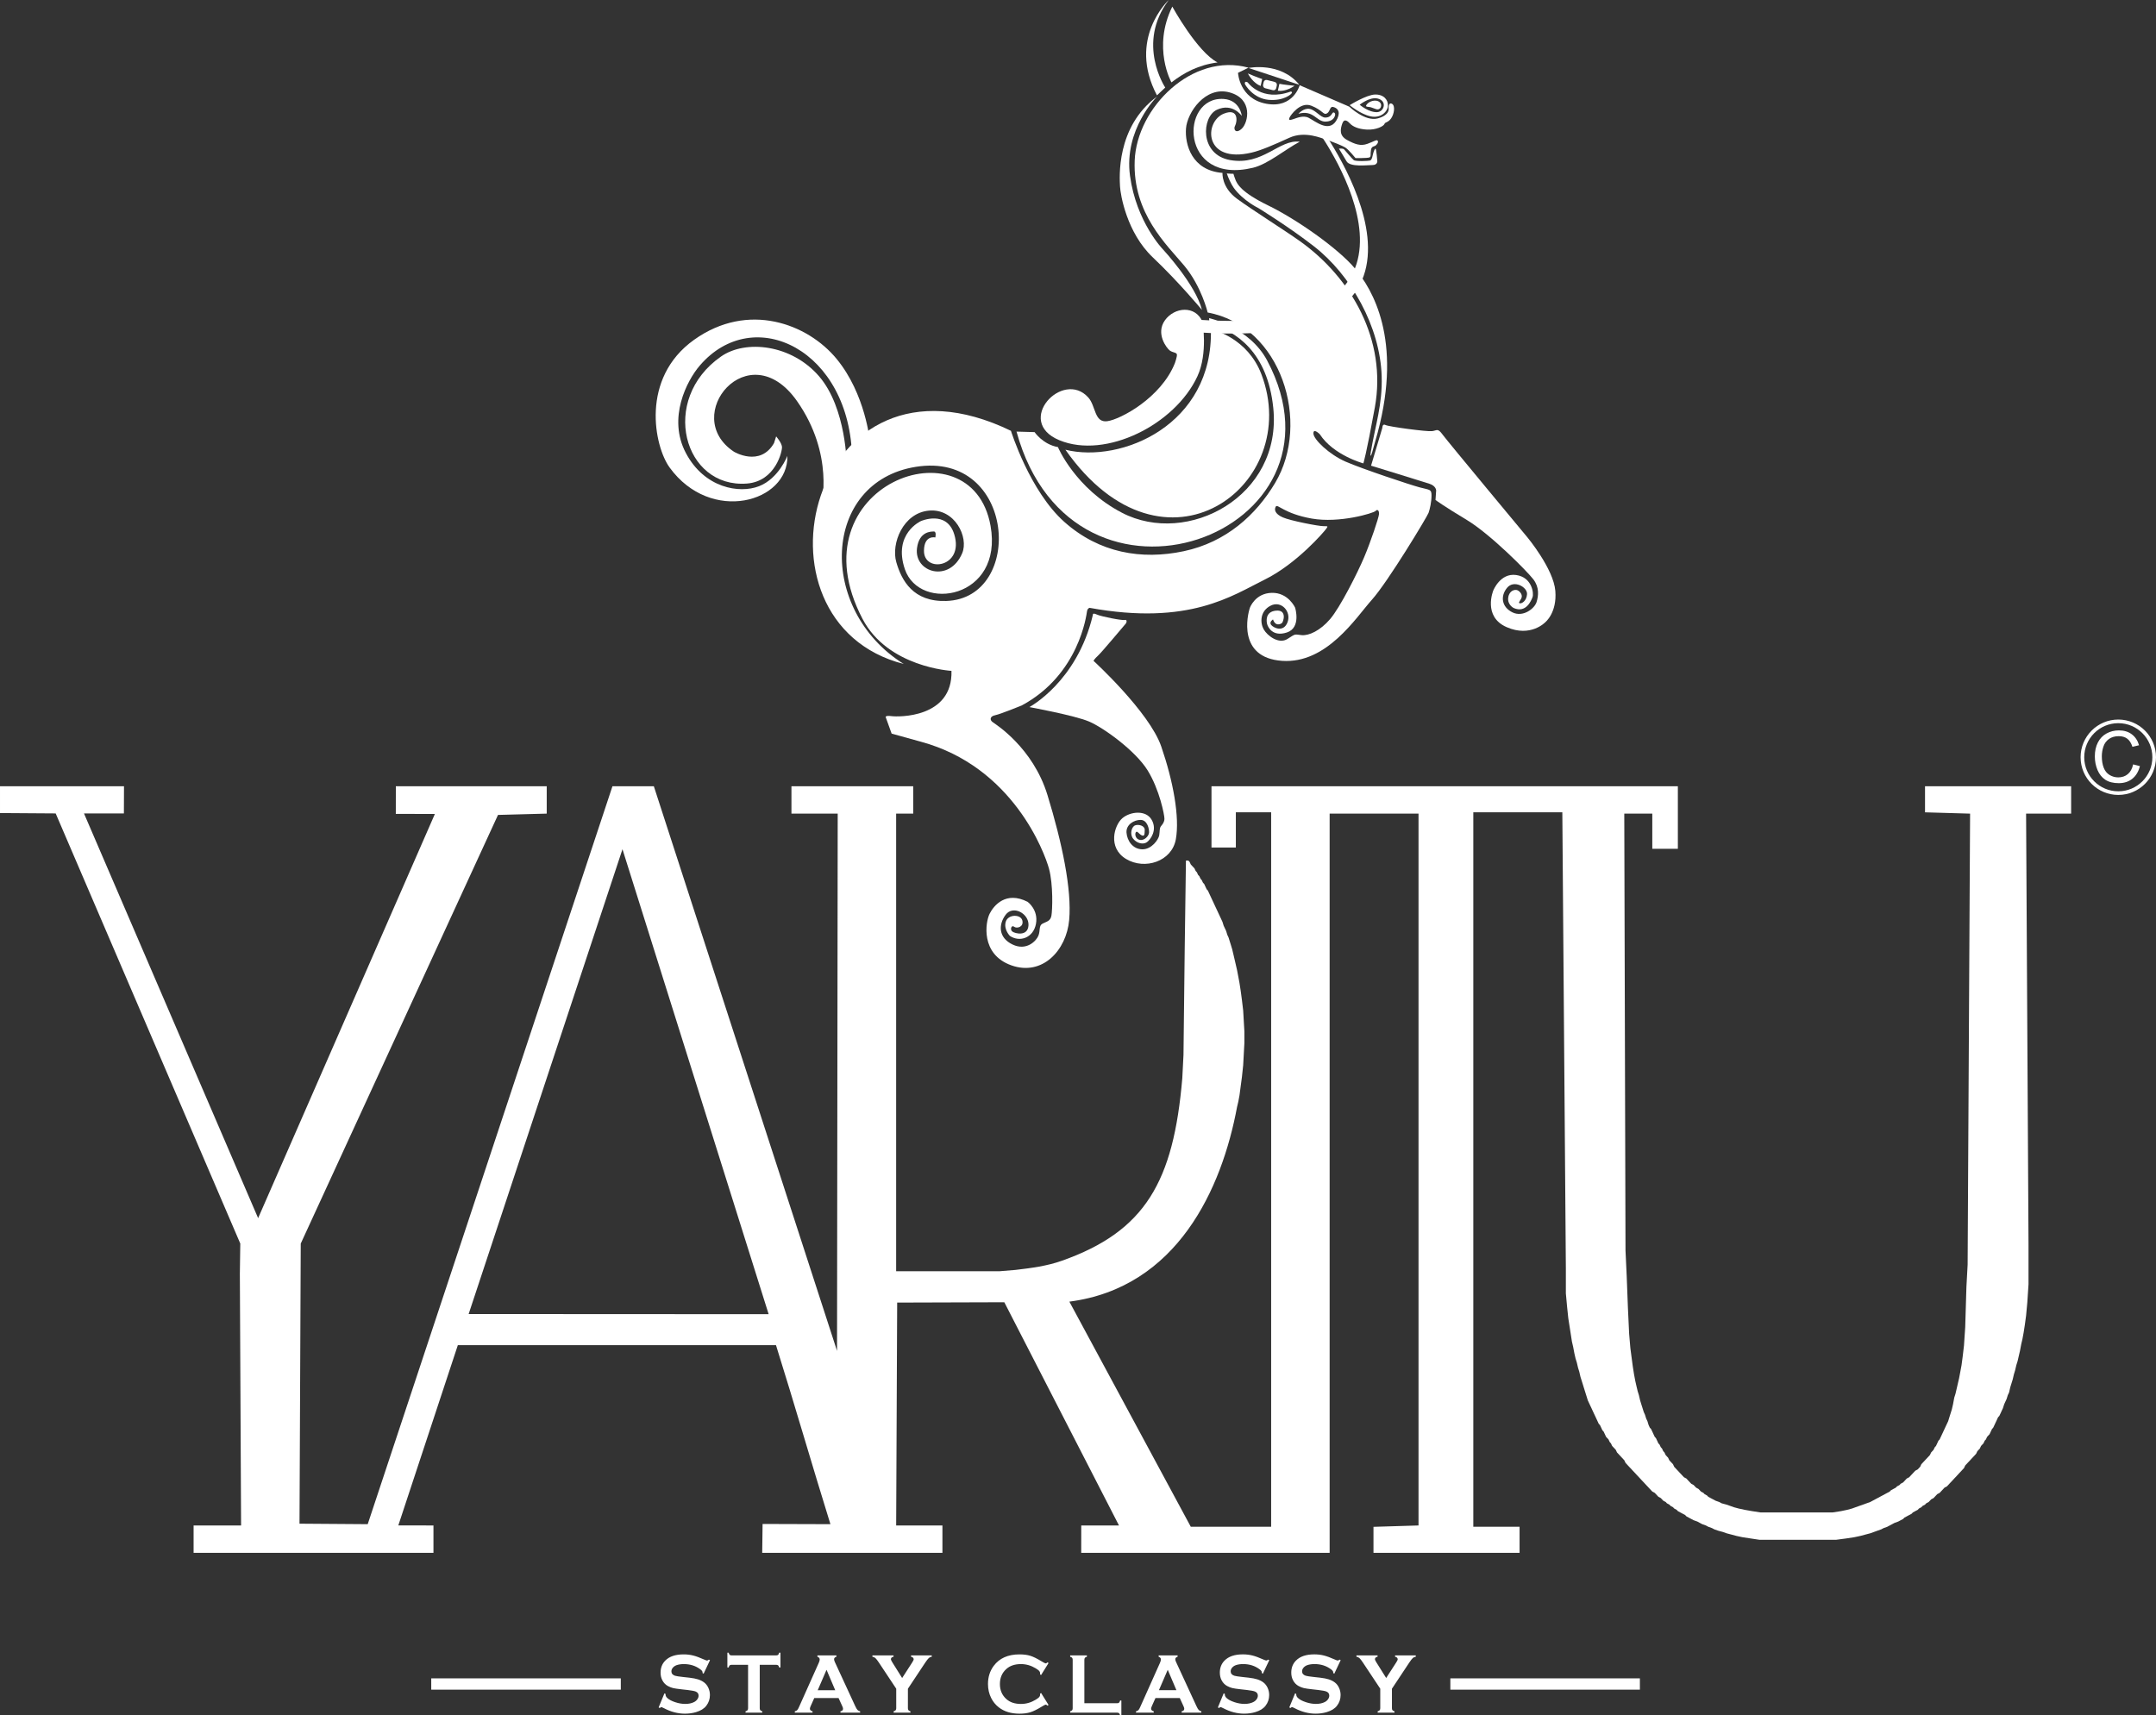 <svg width="23708" xmlns="http://www.w3.org/2000/svg" height="18866" id="screenshot-5ffa6a61-14c1-8024-8007-0ad0f88391cd" viewBox="0 0 23708 18866" xmlns:xlink="http://www.w3.org/1999/xlink" fill="none" version="1.1"><rect x="0" y="0" width="23708" height="18866" fill="#333333" stroke="none"/><g id="shape-5ffa6a61-14c1-8024-8007-0ad0f88391cd" rx="0" ry="0" style="fill: rgb(0, 0, 0);"><g id="shape-5ffa6a61-14c1-8024-8007-0ad0f88391ce"><g class="fills" id="fills-5ffa6a61-14c1-8024-8007-0ad0f88391ce"><path d="M14520.812,1401.699C14525.898,1408.742,16329.395,3858.523,13203.906,3657.113L13194.852,3517.938C16130.156,3707.133,14507.543,1462.328,14502.805,1455.82L14520.742,1401.797Z" class="fil4" style="shape-rendering: geometricprecision; text-rendering: geometricprecision; fill-rule: evenodd; clip-rule: evenodd; fill: rgb(255, 255, 255); fill-opacity: 1;"/></g></g><g id="shape-5ffa6a61-14c1-8024-8007-0ad0f883f751"><g class="fills" id="fills-5ffa6a61-14c1-8024-8007-0ad0f883f751"><path d="M13729.391,744.32L13613.664,800.93C13613.664,800.93,13626.867,1085.988,13924.461,1140.902C14222.148,1195.824,14291.52,937.355,14291.52,937.355L14837.586,1173.352C14837.586,1173.352,15011.094,1340.984,15151.168,1302.105C15291.125,1263.316,15269.914,1187.004,15269.914,1187.004C15269.914,1187.004,15267.418,1121.371,15306.207,1141.434C15344.969,1161.492,15331.145,1255.211,15296.211,1303.438C15261.148,1351.672,15232.449,1339.641,15223.742,1363.719C15214.965,1387.797,15132.43,1430.676,15031.156,1425.328C14929.883,1419.977,14872.344,1387.797,14846.051,1359.703C14819.832,1331.613,14780.965,1298.094,14759.754,1359.703C14738.477,1421.316,14724.715,1490.953,14812.277,1539.094C14899.723,1587.332,14962.336,1608.727,15036.031,1581.977C15109.859,1555.227,15134.832,1535.078,15146.082,1544.539C15157.289,1553.898,15155.52,1574.047,15133.055,1595.441C15110.488,1616.844,15084.297,1602.129,15075.555,1649.031C15066.812,1695.93,15080.535,1724.016,15056.816,1732.035C15033.039,1740.07,14905.539,1738.727,14905.539,1738.727C14905.539,1738.727,14833.059,1649.031,14796.777,1624.957C14760.484,1600.891,14641.727,1555.316,14587.961,1537.938C14534.188,1520.547,14348.953,1437.008,14178.543,1514.934C14008.176,1592.859,13869.289,1653.047,13765.16,1677.914C13235.043,1804.082,13237.273,1336.438,13459.25,1249.324C13626.273,1183.781,13603.156,1344.898,13581.598,1382.172C13560.109,1419.348,13586.578,1479.531,13656.016,1414C13725.457,1348.469,13783.273,1087.047,13518.906,1015.809C13254.582,944.477,13054.859,1237.734,13041.586,1412.938C13028.211,1588.047,13104.34,1875.234,13442.883,1901.625C13442.883,1901.625,13429.859,2059.703,13602.633,2186.133C13775.398,2312.66,14130.871,2535.652,14296.883,2654.137C14857.926,3054.742,15253.137,3738.242,15118.254,4480.156C15021.785,5010.93,14991.836,5096.438,14991.836,5096.438C14991.836,5096.438,14662.484,5007.367,14512.801,4775.82C14512.801,4775.82,14441.305,4703.156,14442.734,4767.875C14444.164,4832.609,14615.328,4998.453,14797.926,5077.805C14980.516,5157.242,15505.547,5332.453,15613.926,5360.969C15722.375,5389.516,15741.355,5379.344,15741.355,5448.531C15741.355,5517.812,15723.871,5598.766,15708.625,5641.023C15693.301,5683.203,15262.156,6399.258,15086.074,6595.852C14909.996,6792.547,14589.844,7302.188,14097.957,7268.219C13606.117,7234.156,13716.828,6761.961,13744.473,6683.859C13744.473,6683.859,13801.348,6524.891,13984.008,6520.25C14166.699,6515.609,14241.512,6683.5,14241.512,6683.5C14241.512,6683.5,14310.535,6903.734,14150.828,6956.156C13991.18,7008.5,13940.793,6891.422,13933.652,6863.703C13926.445,6835.969,13909.238,6726.648,14032.906,6715.867C14156.539,6705.07,14111.961,6840.609,14096.18,6852.906C14080.336,6865.219,14024.859,6891.516,13998.391,6812.875C13998.391,6812.875,13953.812,6839.094,13976.797,6871.445C13999.82,6903.828,14113.492,6960.797,14158.07,6843.727C14202.645,6726.648,14089.043,6600.312,13971.016,6661.922C13853.059,6723.531,13855.914,6851.391,13896.215,6922.281C13936.508,6993.07,14063.023,7088.641,14157.969,7026.953C14252.938,6965.344,14232.77,6977.641,14313.355,6985.398C14393.977,6993.07,14517.605,6936.094,14626.926,6808.234C14736.246,6680.375,14927.551,6301.359,15000.473,6128.922C15073.5,5956.484,15161.469,5692.484,15163.977,5654.766C15166.484,5617.047,15148.938,5595.469,15126.301,5619.719C15103.625,5643.969,14728.723,5757.117,14424.344,5703.266C14119.898,5649.414,14049.484,5538.945,14029.32,5571.219C14009.152,5603.586,14019.254,5652.078,14104.75,5689.805C14190.312,5727.523,14497.199,5786.812,14552.578,5786.812C14607.945,5786.812,14602.938,5786.812,14582.805,5816.406C14562.641,5846.102,14258.719,6201.766,13905.754,6375.273C13552.793,6548.781,13079.578,6884.734,11981.516,6685.195C11981.516,6685.195,11958.703,6688.578,11952.93,6723.984C11947.113,6759.469,11867.602,7419.078,11235.234,7758.867C11235.234,7758.867,11003.887,7853.641,10943.43,7866.047C10882.969,7878.344,10882.969,7918.375,10914.629,7941.562C10946.289,7964.656,11357.719,8219.828,11518.363,8744.375C11679.125,9268.984,11786.98,9782.727,11757.027,10117.703C11727.086,10452.688,11462.055,10738.805,11120.551,10616.922C10779.188,10495.031,10836.098,10141.25,10881.992,10049.859C10927.898,9958.469,11061.457,9796.727,11299.938,9918.609C11299.938,9918.609,11420.297,10005.281,11391.852,10159.969C11363.43,10314.664,11214.652,10366.203,11105.227,10293.539C11105.227,10293.539,11034.883,10223.188,11059.332,10138.484C11083.738,10053.781,11224.785,10052.266,11242.098,10124.562C11259.371,10196.969,11178.785,10215.516,11151.41,10192.43C11124.035,10169.344,11102.477,10221.672,11131.277,10244.766C11160.047,10267.852,11303.941,10303.344,11309.656,10175.398C11315.473,10047.547,11139.918,9950.445,11057.902,10061.352C10975.883,10172.281,10980.234,10314.031,11134.203,10387.953C11288.207,10461.969,11395.891,10347.664,11418.695,10290.594C11441.508,10233.531,11420.574,10180.57,11464.355,10158.195C11508.133,10135.719,11549.953,10131.711,11561.449,10072.602C11572.871,10013.484,11582.938,9728.703,11534.77,9552.961C11486.645,9377.234,11138.766,8432.219,10126.867,8157.781L9804.656,8068.523L9738.945,7885.734C9738.945,7885.734,9736.82,7867.016,9804.656,7876.391C9872.492,7885.734,10477.945,7900.906,10462.621,7378.336C10462.621,7378.336,9763.801,7340.625,9484.227,6805.922C8714.641,5334.406,10683.453,4614.078,10892.336,5782.891C11035.859,6586.133,10112.41,6737.797,9950.266,6260.523C9817.055,5868.391,10127.387,5730.734,10127.387,5730.734C10127.387,5730.734,10409.758,5606.531,10492.922,5876.062C10605.898,6241.977,10157.059,6306.445,10160.301,6056.516C10162.426,5880.703,10285.016,5911.195,10285.016,5911.195C10285.016,5911.195,10300.336,5845.57,10269.688,5845.57C10239.004,5845.57,10107.676,5843.25,10083.609,6028.344C10048.75,6296.547,10440.609,6414.859,10580.473,6084.609C10654.93,5908.781,10499.539,5590.125,10214.938,5615.891C9930.344,5641.656,9796.891,5979.125,9856.027,6183.047C9915.125,6386.953,10042.066,6621.359,10405.371,6609.594C11269.262,6581.766,11171.68,4955.922,10067.84,5134.781C9037.477,5301.781,8983.633,6706.867,9938.043,7302.734C8136.492,6842.297,8916.07,3671.113,11116.652,4738.188C11116.652,4738.188,11322.402,5402.086,11705.422,5741.602C12088.434,6081.047,12550.781,6161.195,13017.52,6062.227C13484.223,5963.172,13812.492,5662.344,14021.484,5311.844C14418.043,4646.797,14090.645,3586.141,13279.902,3437.062C13279.902,3437.062,13213.031,3151.035,13021.977,2921.621C12830.926,2692.211,12454.488,2348.5,12477.406,1766.273C12500.43,1184.062,13110.574,574.461,13729.148,744.32ZM14187.562,1279.371C14187.562,1279.371,14293.293,1112.453,14419.746,1162.66C14546.168,1212.855,14551.391,1267.516,14589.844,1248.164C14628.25,1228.82,14620.867,1167.117,14660.082,1176.477C14699.336,1185.75,14744.324,1218.559,14707.344,1301.391C14629.156,1476.242,14468.16,1335.453,14389.516,1295.234C14329.758,1264.656,14254.188,1300.32,14226.883,1308.523C14199.613,1316.637,14152.812,1337.68,14187.668,1279.371Z" class="fil0" style="shape-rendering: geometricprecision; text-rendering: geometricprecision; fill-rule: evenodd; clip-rule: evenodd; fill: rgb(255, 255, 255); fill-opacity: 1;"/></g></g><g id="shape-5ffa6a61-14c1-8024-8007-0ad0f883f752"><g class="fills" id="fills-5ffa6a61-14c1-8024-8007-0ad0f883f752"><path d="M13655.145,1275.086C13655.145,1275.086,13554.395,1127.344,13381.453,1207.062C13213.727,1284.367,13187.953,1700.031,13525.977,1760.391C13887.402,1824.855,14066.23,1529.379,14292.215,1558.797C14134.25,1641.547,13943.023,1805.508,13778.258,1845.09C12968.828,2040.094,12971.512,1055.672,13456.047,1088.391C13636.93,1100.598,13655.145,1275.086,13655.145,1275.086Z" class="fil0" style="shape-rendering: geometricprecision; text-rendering: geometricprecision; fill-rule: evenodd; clip-rule: evenodd; fill: rgb(255, 255, 255); fill-opacity: 1;"/></g></g><g id="shape-5ffa6a61-14c1-8024-8007-0ad0f883f753"><g class="fills" id="fills-5ffa6a61-14c1-8024-8007-0ad0f883f753"><path d="M13490.391,1906.98C13491.016,1909.023,13565.09,1912.953,13562.859,1910.898C13561.883,1910.094,13581.598,1970.281,13588.281,1984.004C13604.586,2017.535,13636.406,2109.461,13945.137,2259.516C14253.914,2409.574,14715.008,2731.18,14901.43,2954.969C15087.777,3178.758,15423.152,3727.195,15150.086,4755.391L15088.547,4975.352C15077.781,5014.055,15063.328,5035.273,15073.57,4972.859C15121.84,4682.289,15203.402,4450.727,15193.301,4137.234C15175.746,3591.312,14855.875,3025.672,14448.238,2708.805C14168.652,2491.422,13838.535,2289.117,13838.535,2289.117C13838.535,2289.117,13669.672,2207.898,13567.141,2066.57C13540.395,2029.75,13504.102,1951.645,13490.461,1906.883Z" class="fil0" style="shape-rendering: geometricprecision; text-rendering: geometricprecision; fill-rule: evenodd; clip-rule: evenodd; fill: rgb(255, 255, 255); fill-opacity: 1;"/></g></g><g id="shape-5ffa6a61-14c1-8024-8007-0ad0f884138b"><g class="fills" id="fills-5ffa6a61-14c1-8024-8007-0ad0f884138b"><path d="M15076.531,5121.75L15200.094,4707.07C15200.094,4707.07,15200.094,4655.539,15235.129,4674.266C15270.16,4693.078,15689.715,4748.891,15746.617,4741.844C15803.594,4734.805,15807.949,4704.312,15864.812,4781.703C15921.793,4859.094,16797.109,5911.367,16797.109,5911.367C16797.109,5911.367,17082.953,6256.156,17102.914,6498.672C17122.867,6741.188,16991.645,6844.172,16991.645,6844.172C16991.645,6844.172,16831.719,7013.391,16566.906,6897.227C16302.227,6780.953,16420.254,6495.453,16420.254,6495.453C16420.254,6495.453,16496.484,6299.672,16671.664,6324.094C16846.871,6348.609,16867.801,6526.039,16852.547,6566.789C16837.328,6607.539,16780.18,6746.273,16645.02,6687.156C16645.02,6687.156,16573.945,6651.859,16584.844,6572.5C16595.703,6493.227,16659.996,6479.227,16687.199,6492.078C16714.461,6504.914,16751.484,6545.75,16725.359,6587.656C16699.25,6629.562,16697.02,6631.969,16714.461,6635.438C16731.84,6638.922,16786.312,6612.172,16791.781,6535.234C16797.211,6458.281,16648.051,6371.969,16571.82,6465.234C16495.578,6558.5,16512.992,6676.281,16630.566,6734.594C16748.172,6792.898,16874.488,6692.594,16896.258,6622.602C16918.023,6552.609,16928.188,6459.977,16861.566,6372.234C16794.879,6284.594,16387.723,5874.102,16129.984,5719.047C15872.129,5564,15785.207,5498.828,15785.207,5498.828L15792.449,5394.773C15792.449,5394.773,15792.449,5345.109,15719.762,5321.031C15647.117,5296.867,15076.355,5121.75,15076.355,5121.75Z" class="fil0" style="shape-rendering: geometricprecision; text-rendering: geometricprecision; fill-rule: evenodd; clip-rule: evenodd; fill: rgb(255, 255, 255); fill-opacity: 1;"/></g></g><g id="shape-5ffa6a61-14c1-8024-8007-0ad0f884138c"><g class="fills" id="fills-5ffa6a61-14c1-8024-8007-0ad0f884138c"><path d="M11319.406,7776.43C11319.406,7776.43,11844.797,7498.516,12017.562,6762.766C12017.562,6762.766,12010.879,6735.477,12059.742,6758.305C12108.562,6781.133,12342.805,6826.695,12369.098,6818.672C12395.395,6810.648,12390.379,6846.844,12379.094,6858.875C12367.844,6870.914,12117.34,7171.391,12074.711,7210.258C12032.086,7249.141,12024.602,7267.953,12024.602,7267.953C12024.602,7267.953,12638.402,7829.492,12769.383,8209.938C12900.438,8590.297,12973.461,8984.641,12930.039,9229.844C12886.539,9474.945,12588.152,9571.156,12382.367,9447.047C12176.688,9322.938,12253.441,9074.891,12341.094,8999.453C12428.75,8924.031,12602.121,8905.57,12665.012,9017.828C12727.844,9130.078,12651.637,9234.125,12611.664,9262.672C12571.75,9291.188,12502.656,9276.477,12461.281,9225.469C12419.906,9174.484,12443.727,9092.719,12481.344,9077.922C12518.949,9063.203,12589.023,9080.578,12587.77,9127.586C12586.516,9174.484,12586.516,9199.977,12556.422,9187.945C12526.332,9175.906,12506.281,9134.273,12491.305,9151.742C12476.258,9169.227,12483.746,9228.156,12533.926,9237.609C12584.043,9247.062,12632.898,9194.719,12635.406,9157.172C12637.879,9119.648,12617.828,9018.977,12543.922,9017.656C12470.023,9016.305,12381.113,9069.977,12387.383,9157.172C12393.617,9244.383,12453.793,9338.258,12559.004,9340.938C12664.176,9343.609,12739.328,9232.266,12746.852,9188.031C12754.305,9143.797,12748.102,9108.953,12766.91,9086.125C12785.719,9063.289,12803.203,9041.891,12804.527,9005.594C12805.781,8969.406,12751.551,8684.727,12618.281,8470.641C12485,8256.562,12135.066,8003.172,11975.109,7935.406C11815.191,7867.648,11319.199,7776.703,11319.199,7776.703Z" class="fil0" style="shape-rendering: geometricprecision; text-rendering: geometricprecision; fill-rule: evenodd; clip-rule: evenodd; fill: rgb(255, 255, 255); fill-opacity: 1;"/></g></g><g id="shape-5ffa6a61-14c1-8024-8007-0ad0f884138d"><g class="fills" id="fills-5ffa6a61-14c1-8024-8007-0ad0f884138d"><path d="M14723.289,1634.676C14723.289,1634.676,14766.547,1630.043,14779.469,1642.344C14792.492,1654.734,14864.266,1743.727,14885.824,1760.668C14907.488,1777.602,15048.527,1770.383,15064.305,1765.84C15080.188,1761.199,15087.57,1742.035,15094.711,1708.055C15101.918,1674.172,15115.051,1636.016,15125.117,1635.039C15135.215,1634.145,15145.352,1775.016,15145.352,1775.016C15145.352,1775.016,15145.352,1815.141,15093.457,1815.141C15032.691,1815.141,14844.969,1840.727,14806.738,1773.5C14786.605,1738.012,14723.219,1634.676,14723.219,1634.676Z" class="fil0" style="shape-rendering: geometricprecision; text-rendering: geometricprecision; fill-rule: evenodd; clip-rule: evenodd; fill: rgb(255, 255, 255); fill-opacity: 1;"/></g></g><g id="shape-5ffa6a61-14c1-8024-8007-0ad0f884138e"><g class="fills" id="fills-5ffa6a61-14c1-8024-8007-0ad0f884138e"><path d="M14841.418,1156.688C14841.418,1156.688,15025.898,1041.496,15121.562,1039.613C15217.195,1037.75,15265.883,1099.711,15261.879,1164.438C15257.805,1229.176,15182.539,1304.43,15070.363,1279.461C14958.227,1254.496,14841.418,1156.688,14841.418,1156.688ZM14951.328,1152.047C14951.328,1152.047,15061.168,1062.184,15149.184,1083.664C15256.34,1109.879,15221.758,1228.648,15144.723,1233.277C15052.461,1238.797,14951.328,1151.961,14951.328,1151.961Z" class="fil0" style="shape-rendering: geometricprecision; text-rendering: geometricprecision; fill-rule: evenodd; clip-rule: evenodd; fill: rgb(255, 255, 255); fill-opacity: 1;"/></g></g><g id="shape-5ffa6a61-14c1-8024-8007-0ad0f884138f"><g class="fills" id="fills-5ffa6a61-14c1-8024-8007-0ad0f884138f"><path d="M14277.867,1251.109C14277.867,1251.109,14334.773,1185.578,14401.078,1197.695C14467.43,1209.816,14519.941,1293.008,14573.332,1293.008C14626.754,1293.008,14640.82,1259.57,14652.875,1243.258C14664.82,1226.949,14685.578,1243.258,14681.223,1265.457C14676.836,1287.574,14657.609,1335.812,14576.188,1337.586C14474.57,1339.727,14445.242,1204.383,14277.867,1251.195Z" class="fil0" style="shape-rendering: geometricprecision; text-rendering: geometricprecision; fill-rule: evenodd; clip-rule: evenodd; fill: rgb(255, 255, 255); fill-opacity: 1;"/></g></g><g id="shape-5ffa6a61-14c1-8024-8007-0ad0f8841390"><g class="fills" id="fills-5ffa6a61-14c1-8024-8007-0ad0f8841390"><path d="M13729.148,747.438C13729.148,747.438,14080.336,675.309,14287.859,932.617L13729.148,747.438Z" class="fil0" style="shape-rendering: geometricprecision; text-rendering: geometricprecision; fill-rule: evenodd; clip-rule: evenodd; fill: rgb(255, 255, 255); fill-opacity: 1;"/></g></g><g id="shape-5ffa6a61-14c1-8024-8007-0ad0f8841391"><g class="fills" id="fills-5ffa6a61-14c1-8024-8007-0ad0f8841391"><path d="M13720.762,906.414C13720.762,906.414,13872.043,1123.879,14193.273,1006.633C14193.273,1006.633,14208.078,1006.094,14206.824,1019.918C14205.672,1033.641,14117.32,1112.555,13949.875,1097.844C13782.438,1083.133,13695.723,938.508,13690.637,926.648C13685.551,914.789,13686.527,886.797,13720.66,906.5Z" class="fil0" style="shape-rendering: geometricprecision; text-rendering: geometricprecision; fill-rule: evenodd; clip-rule: evenodd; fill: rgb(255, 255, 255); fill-opacity: 1;"/></g></g><g id="shape-5ffa6a61-14c1-8024-8007-0ad0f8841392"><g class="fills" id="fills-5ffa6a61-14c1-8024-8007-0ad0f8841392"><path d="M13721.285,807.703C13721.285,807.703,13842.262,858.805,13879.461,868.961L13862.43,945.375C13840.59,937.355,13775.504,906.238,13721.285,807.703Z" class="fil0" style="shape-rendering: geometricprecision; text-rendering: geometricprecision; fill-rule: evenodd; clip-rule: evenodd; fill: rgb(255, 255, 255); fill-opacity: 1;"/></g></g><g id="shape-5ffa6a61-14c1-8024-8007-0ad0f8841393"><g class="fills" id="fills-5ffa6a61-14c1-8024-8007-0ad0f8841393"><path d="M12881.453,906.238C12881.453,906.238,12667.867,524.711,12890.996,72.672C12890.996,72.672,13164.629,571.699,13388.559,686.812C13177.715,714,13022.781,798.078,12881.453,906.238Z" class="fil0" style="shape-rendering: geometricprecision; text-rendering: geometricprecision; fill-rule: evenodd; clip-rule: evenodd; fill: rgb(255, 255, 255); fill-opacity: 1;"/></g></g><g id="shape-5ffa6a61-14c1-8024-8007-0ad0f8841394"><g class="fills" id="fills-5ffa6a61-14c1-8024-8007-0ad0f8841394"><path d="M12722.234,1048.625L12813.336,962.852C12813.336,962.852,12490.539,479.238,12851.848,0C12851.848,0,12392.469,424.398,12722.234,1048.625Z" class="fil0" style="shape-rendering: geometricprecision; text-rendering: geometricprecision; fill-rule: evenodd; clip-rule: evenodd; fill: rgb(255, 255, 255); fill-opacity: 1;"/></g></g><g id="shape-5ffa6a61-14c1-8024-8007-0ad0f8841395"><g class="fills" id="fills-5ffa6a61-14c1-8024-8007-0ad0f8841395"><path d="M12723.383,1061.375C12723.383,1061.375,12356.246,1424.086,12425.895,1933.359C12495.414,2442.562,12787.32,2741.699,12787.32,2741.699C12787.32,2741.699,13147.598,3129.375,13217.211,3408.801C13217.211,3408.801,12963.188,3102.086,12676.574,2830.684C12389.961,2559.273,12320.512,2140.316,12316.055,2050.527C12311.668,1960.82,12268.801,1396.258,12723.383,1061.375Z" class="fil0" style="shape-rendering: geometricprecision; text-rendering: geometricprecision; fill-rule: evenodd; clip-rule: evenodd; fill: rgb(255, 255, 255); fill-opacity: 1;"/></g></g><g id="shape-5ffa6a61-14c1-8024-8007-0ad0f884551c"><g class="fills" id="fills-5ffa6a61-14c1-8024-8007-0ad0f884551c"><path d="M11177.879,4746.844L11376.629,4752.547C11376.629,4752.547,11467.629,4887.984,11633.289,4917.219C11633.289,4917.219,11823.203,5372.031,12338.066,5639.695C13056.668,6013.359,14101.547,5460.484,14001.316,4485.953C13938.113,3870.75,13591.211,3641.066,13299.676,3558.859L13295.773,3498.938C13295.773,3498.938,13739.457,3598.359,13933.863,3964.719C14948.402,5878.109,11804.812,7034.172,11177.879,4746.758Z" class="fil0" style="shape-rendering: geometricprecision; text-rendering: geometricprecision; fill-rule: evenodd; clip-rule: evenodd; fill: rgb(255, 255, 255); fill-opacity: 1;"/></g></g><g id="shape-5ffa6a61-14c1-8024-8007-0ad0f884551d"><g class="fills" id="fills-5ffa6a61-14c1-8024-8007-0ad0f884551d"><path d="M11715.66,4946.195C12329.43,5098.844,13343.906,4673.461,13315.211,3618.961C13349.621,3629.738,13718.641,3719.699,13869.742,4113.617C14336.727,5331.023,12803.828,6496.711,11715.66,4946.195Z" class="fil0" style="shape-rendering: geometricprecision; text-rendering: geometricprecision; fill-rule: evenodd; clip-rule: evenodd; fill: rgb(255, 255, 255); fill-opacity: 1;"/></g></g><g id="shape-5ffa6a61-14c1-8024-8007-0ad0f884551e"><g class="fills" id="fills-5ffa6a61-14c1-8024-8007-0ad0f884551e"><path d="M11967.445,4372C12051.07,4465.719,12032.539,4651.43,12175.434,4632.625C12318.457,4613.812,12767.434,4376.828,12919.867,3992.812C12919.867,3992.812,12945.016,3922.188,12941.531,3898.648C12938.086,3875.109,12895.352,3879.125,12862.473,3854.434C12829.57,3829.633,12705.203,3669.512,12809.891,3522.656C12914.543,3375.906,13146.516,3355.035,13223.445,3540.227C13223.445,3540.227,13284.246,3884.742,13167.484,4137.781C12921.961,4669.797,12159.691,5053.023,11649.172,4841.703C11148.312,4634.406,11687.938,4058.789,11967.445,4372Z" class="fil0" style="shape-rendering: geometricprecision; text-rendering: geometricprecision; fill-rule: evenodd; clip-rule: evenodd; fill: rgb(255, 255, 255); fill-opacity: 1;"/></g></g><g id="shape-5ffa6a61-14c1-8024-8007-0ad0f884551f"><g class="fills" id="fills-5ffa6a61-14c1-8024-8007-0ad0f884551f"><path d="M9030.375,5563.016C9030.375,5563.016,9178.457,5000.766,8764.23,4411.234C8233.555,3655.867,7473.793,4574.664,8071.34,4968.492C8071.34,4968.492,8356.703,5140.125,8511.191,4873.711L8534.734,4799.539C8534.734,4799.539,8593.516,4867.203,8598.844,4913.031C8604.105,4958.859,8528.672,5293.75,8213.145,5318.188C7518.305,5371.945,7247.18,4394.656,7929.387,3920.492C8199.148,3732.898,8703.078,3787.461,9006.094,4137.781C9309.121,4488.094,9311.203,5121.75,9311.203,5121.75L9030.512,5562.922Z" class="fil0" style="shape-rendering: geometricprecision; text-rendering: geometricprecision; fill-rule: evenodd; clip-rule: evenodd; fill: rgb(255, 255, 255); fill-opacity: 1;"/></g></g><g id="shape-5ffa6a61-14c1-8024-8007-0ad0f8845520"><g class="fills" id="fills-5ffa6a61-14c1-8024-8007-0ad0f8845520"><path d="M9370.203,5054L9565.367,4853.203C9565.367,4853.203,9517.867,4333.391,9199.273,3946.711C8880.758,3560.016,8227.145,3313.043,7632.602,3737.008C7038.016,4160.953,7195.121,4910.094,7362.977,5141.383C7816.34,5766.031,8669.992,5524.32,8658.395,5013.523C8658.395,5013.523,8562.656,5263.344,8346.355,5347.516C8129.98,5431.688,7745.543,5368.023,7541.848,4982.219C7338.109,4596.328,7554.867,4184.586,7693.75,4022.047C8287.258,3327.668,9355.855,3846.754,9370.203,5054Z" class="fil0" style="shape-rendering: geometricprecision; text-rendering: geometricprecision; fill-rule: evenodd; clip-rule: evenodd; fill: rgb(255, 255, 255); fill-opacity: 1;"/></g></g><g id="shape-5ffa6a61-14c1-8024-8007-0ad0f8845521"><g class="fills" id="fills-5ffa6a61-14c1-8024-8007-0ad0f8845521"><path d="M15173.797,1125.828C15204.027,1154.371,15182.258,1217.844,15130.199,1199.75C15111.566,1193.238,15092.934,1186.641,15074.406,1179.867C15056.988,1173.633,15014.367,1178.352,15022.309,1160.605C15042.824,1115.051,15130.375,1084.992,15173.691,1125.828Z" class="fil0" style="shape-rendering: geometricprecision; text-rendering: geometricprecision; fill-rule: evenodd; clip-rule: evenodd; fill: rgb(255, 255, 255); fill-opacity: 1;"/></g></g><g id="shape-5ffa6a61-14c1-8024-8007-0ad0f8845522"><g class="fills" id="fills-5ffa6a61-14c1-8024-8007-0ad0f8845522"><path d="M13931.527,879.578L14018.07,901.691C14034.16,905.695,14044.051,922.992,14040.219,940.109L14033.883,968.465C14030.051,985.586,14013.891,996.203,13997.938,992.184L13911.363,970.078C13895.344,965.969,13885.414,948.676,13889.281,931.555L13895.48,903.207C13899.312,886.09,13915.473,875.469,13931.422,879.492Z" class="fil0" style="shape-rendering: geometricprecision; text-rendering: geometricprecision; fill-rule: evenodd; clip-rule: evenodd; fill: rgb(255, 255, 255); fill-opacity: 1;"/></g></g><g id="shape-5ffa6a61-14c1-8024-8007-0ad0f8845523"><g class="fills" id="fills-5ffa6a61-14c1-8024-8007-0ad0f8845523"><path d="M14235.625,943.328C14235.625,943.328,14106.074,930.57,14068.633,921.656L14051.609,998.062C14074.52,1001.461,14145.672,1005.117,14235.52,943.234Z" class="fil0" style="shape-rendering: geometricprecision; text-rendering: geometricprecision; fill-rule: evenodd; clip-rule: evenodd; fill: rgb(255, 255, 255); fill-opacity: 1;"/></g></g><g id="shape-5ffa6a61-14c1-8024-8007-0ad0f884c231"><g class="fills" id="fills-5ffa6a61-14c1-8024-8007-0ad0f884c231"><path d="M6844.91,9339.875L8452.258,14453.883L5153.273,14452.18L6844.91,9339.875ZM9854.426,8948.461L10041.996,8948.461L10041.996,8647.266L10028.516,8647.266L8702.973,8647.266L8702.973,8948.461L9211.672,8948.461L9204.289,14857.578L7189.758,8647.266L6734.789,8647.266L4043.508,16763.328L3293.434,16757.961L3307.086,13677.195L5476.211,8962.719L6011.867,8948.461L6011.867,8647.266L4352.867,8647.266L4352.344,8951.211L4781.965,8952.469L2838.395,13397.398L923.531,8946.312L1362.375,8946.312L1363.523,8647.266L0.02,8647.266L0.02,8942.125L612.219,8946.312L2642.188,13676.828L2637.523,14010.031L2651,16777.5L2128.82,16777.5L2128.82,17078.68L4766.469,17078.68L4766.469,16777.5L4380.066,16776.875L5034.445,14794.648L8533.062,14794.648C8731.5,15426.539,8934.602,16130.805,9131.539,16763.328L8385.609,16760.992L8381.496,17078.68L10363.227,17078.68L10363.227,16777.5L9854.496,16777.5L9865.562,14326.203L11043.797,14322.547L12304.629,16777.398L11889.719,16777.398L11889.367,17078.594L14621.109,17078.594L14621.109,8948.375L15598.438,8948.375L15598.438,16777.5L15103.176,16792.562L15103.176,17078.68L16709.652,17078.68L16709.652,16791.852L16200.953,16791.852L16200.953,8934.094L17179.84,8934.094L17218.641,13952.875L17218.641,14225.172L17231.84,14368.734L17245.32,14497.648L17258.754,14583.688L17272.129,14669.828L17285.5,14755.852L17298.875,14813.281L17312.426,14885.125L17325.625,14942.391L17339.172,14985.438L17352.547,15042.875L17365.914,15085.68L17379.285,15143.094L17392.836,15185.984L17406.211,15228.953L17419.516,15272L17432.957,15314.984L17446.539,15358.047L17459.809,15401.117L17473.078,15429.641L17486.547,15458.359L17500.031,15486.969L17513.195,15515.703L17526.5,15544.398L17540.148,15572.922L17553.523,15601.727L17566.797,15630.18L17580.172,15659.156L17593.781,15673.328L17607.086,15701.945L17620.281,15730.562L17633.832,15744.922L17647.484,15773.711L17660.508,15802.344L17674.023,15816.797L17687.5,15831.062L17700.867,15859.773L17714.07,15874.203L17727.617,15902.82L17741.094,15917.172L17754.262,15931.531L17767.633,15945.797L17781.113,15974.516L17794.594,15988.688L17807.852,16003.125L17821.227,16017.469L17834.707,16031.844L17847.977,16045.93L17861.352,16060.453L17874.828,16089.078L17888.203,16103.258L17901.367,16117.781L17914.848,16132.234L17928.387,16146.414L17941.586,16160.586L17954.961,16175.219L17968.438,16189.477L17981.988,16203.672L17994.977,16218.086L18008.633,16232.648L18022.109,16246.82L18035.371,16261.062L18048.57,16275.516L18062.227,16290.047L18075.668,16304.148L18088.867,16318.5L18102.242,16332.953L18115.895,16347.297L18129.164,16361.562L18142.355,16375.906L18155.836,16390.344L18169.453,16404.625L18195.957,16418.977L18209.402,16433.328L18222.879,16447.781L18236.078,16461.953L18262.992,16476.406L18276.367,16490.758L18289.742,16505.109L18316.562,16519.375L18329.762,16533.812L18356.68,16548.172L18370.047,16562.352L18396.902,16576.781L18410.273,16591.234L18437.023,16605.586L18450.5,16619.766L18476.965,16634.219L18504.062,16648.656L18530.531,16662.844L18544.18,16677.195L18570.652,16691.633L18597.742,16706.07L18624.246,16720.07L18664.473,16734.414L18691.352,16748.953L18717.961,16763.219L18758.223,16777.5L18785.074,16791.852L18825.293,16806.375L18851.938,16820.547L18892.234,16834.727L18945.652,16849.18L18986.055,16863.703L19039.438,16877.633L19092.934,16892.078L19159.797,16906.508L19253.512,16920.859L19347.27,16935.031L20190.785,16935.031L20297.945,16920.859L20391.625,16906.508L20458.766,16892.078L20512.332,16877.633L20565.82,16863.703L20606.047,16849.18L20645.996,16834.727L20686.109,16820.547L20712.93,16806.375L20753.156,16791.852L20779.902,16777.5L20806.75,16763.219L20833.496,16748.953L20873.617,16734.414L20900.531,16720.07L20927.281,16706.07L20940.758,16691.633L20967.406,16677.195L20994.328,16662.844L21020.789,16648.656L21034.438,16634.219L21061.016,16619.766L21088.008,16605.586L21101.242,16591.234L21128.051,16576.781L21141.492,16562.352L21168.172,16548.172L21181.617,16533.812L21208.297,16519.375L21221.742,16505.109L21235.211,16490.758L21261.785,16476.406L21275.332,16461.953L21288.707,16447.781L21302.078,16433.328L21329.004,16418.977L21342.301,16404.625L21355.672,16390.344L21369.117,16375.906L21382.422,16361.562L21409.238,16347.297L21422.82,16332.953L21435.918,16318.5L21449.457,16304.148L21462.938,16290.047L21476.312,16275.516L21489.477,16261.062L21503.059,16246.82L21516.504,16232.648L21529.703,16218.086L21542.973,16203.672L21556.547,16189.477L21569.922,16175.219L21583.086,16160.586L21596.566,16146.414L21610.113,16117.883L21623.418,16103.359L21636.688,16089.172L21650.164,16074.992L21663.785,16060.555L21676.906,16046.016L21690.281,16031.922L21703.727,16017.578L21717.168,16003.227L21730.473,15988.773L21743.848,15960.25L21757.289,15945.906L21770.594,15931.625L21784.031,15902.922L21797.406,15888.469L21810.883,15874.297L21824.086,15845.492L21837.633,15831.141L21851.008,15802.445L21864.383,15788.078L21877.754,15773.82L21891.227,15745.016L21904.602,15716.562L21917.766,15702.141L21931.348,15673.508L21944.789,15644.789L21958.094,15616.25L21971.262,15587.375L21984.914,15573.094L21998.383,15544.578L22011.586,15515.875L22024.957,15487.164L22038.578,15444.188L22051.879,15415.398L22065.078,15386.852L22078.523,15343.961L22092.176,15315.156L22105.379,15257.828L22118.742,15214.781L22132.188,15171.703L22145.734,15114.281L22158.762,15071.391L22172.238,15013.984L22185.684,14971.195L22199.059,14913.758L22212.363,14856.344L22225.902,14784.656L22239.344,14727.328L22252.547,14655.539L22265.922,14569.516L22279.469,14469.297L22292.844,14325.648L22306.148,14124.961L22306.148,13694.836L22279.469,8948.633L22774.828,8948.633L22774.828,8647.461L21168.102,8647.461L21168.102,8676.156L21168.102,8934.203L21663.68,8948.547L21636.582,13909.727L21623.312,14153.664L21610.043,14597.953L21596.461,14798.758L21583.016,14913.586L21569.816,15013.805L21556.453,15085.68L21542.902,15157.352L21529.598,15214.68L21516.434,15272.109L21502.953,15329.438L21489.406,15372.422L21476.207,15444.188L21462.832,15501.594L21449.352,15544.578L21435.812,15587.375L21422.719,15630.352L21409.172,15659.328L21395.691,15687.773L21382.316,15716.656L21369.047,15745.094L21355.57,15773.906L21342.195,15802.516L21328.934,15831.234L21315.453,15845.594L21302.078,15874.383L21288.707,15902.992L21275.332,15917.359L21261.785,15945.969L21248.41,15960.336L21235.211,15974.688L21221.742,16003.297L21208.297,16017.664L21194.922,16032.031L21181.617,16046.109L21168.172,16060.648L21154.625,16075.078L21141.492,16089.258L21128.051,16103.43L21114.613,16132.406L21101.242,16146.586L21088.008,16160.766L21061.016,16175.391L21047.742,16189.672L21034.371,16203.844L21020.719,16218.281L21007.238,16232.82L20994.258,16247L20967.301,16261.258L20953.922,16275.695L20940.656,16290.234L20927.176,16304.32L20900.43,16318.672L20887.062,16333.125L20860.141,16347.469L20846.766,16361.734L20819.91,16376.102L20793.164,16390.539L20779.797,16404.797L20753.051,16419.156L20726.164,16433.5L20699.414,16447.953L20672.57,16462.133L20645.82,16476.586L20619.074,16490.93L20592.148,16505.281L20565.578,16519.562L20525.289,16534L20484.992,16548.352L20445.051,16562.539L20404.93,16576.961L20364.703,16591.414L20311.145,16605.766L20244.168,16619.938L20150.383,16634.391L19360.566,16634.391L19266.887,16619.938L19186.438,16605.766L19119.68,16591.414L19066.078,16576.961L19025.961,16562.539L18985.844,16548.352L18932.172,16534L18905.258,16519.562L18865.141,16505.281L18838.391,16490.93L18811.465,16476.586L18784.727,16462.133L18771.25,16447.953L18744.711,16433.5L18731.23,16419.156L18704.48,16404.797L18691.109,16390.539L18677.637,16376.102L18651.098,16361.734L18637.516,16347.469L18623.965,16333.125L18597.496,16318.672L18583.844,16304.32L18570.41,16290.234L18557.277,16275.695L18543.906,16261.258L18516.98,16247L18503.781,16232.82L18490.336,16218.281L18476.684,16203.844L18463.492,16189.672L18450.117,16175.391L18436.676,16160.766L18423.195,16146.586L18409.926,16132.406L18396.555,16103.43L18383.004,16089.258L18369.699,16075.078L18356.336,16060.648L18342.961,16032.031L18329.41,16017.664L18316.211,16003.297L18302.77,15974.688L18289.395,15960.336L18276.02,15931.625L18262.648,15917.273L18249.168,15888.469L18235.801,15874.297L18222.602,15845.492L18209.156,15816.867L18195.68,15802.445L18182.305,15773.82L18169.102,15745.016L18155.453,15716.562L18142.008,15702.141L18128.816,15673.508L18115.547,15630.352L18101.895,15601.898L18088.52,15558.922L18075.32,15529.945L18061.84,15487.164L18048.223,15444.188L18035.023,15401.297L18021.727,15343.875L18008.281,15300.805L17994.633,15243.391L17981.602,15185.984L17968.09,15114.109L17954.609,15028.242L17941.238,14928.039L17928.039,14827.734L17914.496,14669.828L17901.02,14382.797L17887.852,14038.836L17874.48,13751.984L17861,8948.461L18169.102,8948.461L18169.102,9335.492L18450.227,9335.492L18450.227,8647.266L13321.898,8647.266L13321.898,9321.234L13589.711,9321.234L13589.711,8934.094L13977.945,8934.094L13977.945,16791.852L13094.344,16791.852L11759.082,14315.859C12947.246,14161.258,13436.719,13069.906,13602.98,12174.828L13616.625,12117.422L13630,12045.547L13643.199,11945.156L13656.645,11844.938L13670.297,11715.922L13683.602,11471.977L13683.602,11343.234L13670.297,11113.641L13656.645,10998.891L13643.199,10898.406L13630,10812.531L13616.625,10740.68L13602.98,10669.359L13589.711,10611.922L13576.512,10554.508L13563.035,10497.094L13549.383,10439.672L13536.285,10396.609L13522.91,10353.633L13509.465,10310.656L13495.996,10281.859L13482.797,10238.875L13469.352,10210.172L13455.875,10181.461L13442.5,10138.672L13429.125,10109.781L13415.75,10081.234L13402.273,10052.539L13389.117,10023.906L13375.531,9995.281L13362.16,9966.5L13348.785,9937.867L13335.41,9909.086L13321.965,9880.453L13308.594,9851.656L13295.289,9823.039L13281.844,9794.328L13268.41,9780.062L13255.035,9751.25L13241.73,9722.641L13228.18,9708.188L13214.703,9679.75L13201.605,9665.211L13188.164,9636.602L13174.578,9622.422L13161.215,9593.453L13148.051,9579.281L13134.469,9550.391L13120.918,9536.109L13107.719,9522.039L13094.344,9507.578L13080.969,9478.875L13067.422,9464.703L13040.961,9464.703L13027.414,10439.672L13014.039,11601.172L13000.836,11859.375C12904.129,12992.258,12596.336,13542.023,11675.121,13866.578C11513.672,13924.359,11334.906,13947.172,11166.211,13966.969L10992.355,13981.336L10229.219,13981.336L9854.219,13981.336L9854.219,8948.375Z" class="fil0" style="shape-rendering: geometricprecision; text-rendering: geometricprecision; fill-rule: evenodd; clip-rule: evenodd; fill: rgb(255, 255, 255); fill-opacity: 1;"/></g></g><g id="shape-5ffa6a61-14c1-8024-8007-0ad0f884c232"><g class="fills" id="fills-5ffa6a61-14c1-8024-8007-0ad0f884c232"><path d="M6826.379,18583.445L4742.121,18583.445L4742.121,18459.07L6826.379,18459.07Z" class="fil4" style="shape-rendering: geometricprecision; text-rendering: geometricprecision; fill-rule: evenodd; clip-rule: evenodd; fill: rgb(255, 255, 255); fill-opacity: 1;"/></g></g><g id="shape-5ffa6a61-14c1-8024-8007-0ad0f884c233"><g class="fills" id="fills-5ffa6a61-14c1-8024-8007-0ad0f884c233"><path d="M18032.727,18583.445L15948.535,18583.445L15948.535,18459.07L18032.727,18459.07Z" class="fil4" style="shape-rendering: geometricprecision; text-rendering: geometricprecision; fill-rule: evenodd; clip-rule: evenodd; fill: rgb(255, 255, 255); fill-opacity: 1;"/></g></g><g id="shape-5ffa6a61-14c1-8024-8007-0ad0f8857d53"><g class="fills" id="fills-5ffa6a61-14c1-8024-8007-0ad0f8857d53"><path d="M7807.32,18259.516L7737.148,18407.805L7725.133,18400.406C7725.375,18397.273,7725.586,18394.867,7725.586,18393.008C7725.586,18382.578,7717.191,18371.258,7700.617,18359.312C7649.461,18321.133,7589.344,18302.148,7520.32,18302.148C7489.953,18302.148,7463.098,18306.07,7439.73,18314.102C7422.883,18320.25,7409.16,18329.531,7398.746,18341.82C7388.297,18354.117,7382.969,18367.492,7382.969,18381.945C7382.969,18405.578,7396.344,18421.617,7422.984,18430.359C7436.805,18434.641,7466.41,18439.273,7511.789,18444.188L7579.453,18451.57C7619.578,18456.219,7652.109,18462.469,7676.965,18470.477C7701.867,18478.508,7723.879,18489.742,7743.07,18504.188C7762.578,18519.172,7778.098,18538.953,7789.418,18563.75C7800.738,18588.352,7806.52,18614.562,7806.52,18642.469C7806.52,18686.875,7793.145,18726.297,7766.5,18760.609C7742.441,18792.086,7704.898,18815.266,7653.984,18830.438C7616.023,18841.75,7575.449,18847.469,7532.027,18847.469C7454.188,18847.469,7377.324,18827.469,7301.477,18787.453C7285.422,18779.43,7275.879,18775.406,7272.57,18775.406C7268.945,18775.406,7263.027,18778.711,7254.945,18785.484L7242.445,18778.539L7306.215,18624.016L7318.684,18630.445C7318.684,18633.109,7318.684,18635.164,7318.684,18636.406C7318.684,18650.32,7324.805,18663.078,7337.203,18674.742C7355.875,18692.578,7384.746,18708.008,7423.891,18720.93C7462.855,18733.852,7499.914,18740.297,7534.949,18740.297C7573.219,18740.297,7605.852,18733.328,7632.777,18719.5C7647.859,18711.75,7659.688,18701.672,7668.535,18688.836C7677.52,18676.094,7681.914,18662.891,7681.914,18648.977C7681.914,18628.023,7671.461,18613.234,7650.434,18604.219C7635.875,18598.07,7606.273,18592.445,7561.691,18587.188L7495.387,18579.805C7450.805,18574.891,7419.328,18570.156,7400.977,18565.797C7382.617,18561.242,7364.16,18554.102,7345.77,18544.211C7319.73,18530.484,7299.145,18509.719,7284.273,18481.977C7270.688,18457.109,7263.934,18428.406,7263.934,18396.125C7263.934,18342.906,7280.965,18298.953,7315.273,18264.078C7360.051,18218.25,7427.27,18195.422,7516.98,18195.422C7554.484,18195.422,7589.625,18199.516,7621.977,18207.734C7654.535,18215.742,7695.008,18230.82,7743.699,18252.57C7760.273,18259.695,7770.438,18263.281,7774.266,18263.281C7780.223,18263.281,7787.191,18259.625,7795.305,18252.57L7807.32,18259.516ZM8354.297,18310.266L8354.297,18787.906C8354.297,18797.516,8356.352,18804.75,8360.355,18809.641C8364.465,18814.555,8371.672,18818.484,8382.016,18821.586L8382.016,18836.391L8198.281,18836.391L8198.281,18821.586C8208.688,18818.484,8215.723,18814.461,8219.934,18809.641C8223.871,18804.75,8225.996,18797.516,8225.996,18787.906L8225.996,18310.266L8043.23,18310.266C8034.594,18310.266,8027.906,18312.328,8023.344,18316.586C8018.82,18320.68,8015.125,18328.359,8012.199,18339.422L7998.406,18339.422L7998.406,18176.523L8012.199,18176.523C8015.336,18187.844,8019.164,18195.68,8023.695,18199.961C8028.082,18204.25,8034.594,18206.375,8043.23,18206.375L8536.688,18206.375C8545.695,18206.375,8552.383,18204.25,8557.016,18199.961C8561.578,18195.68,8565.305,18187.844,8568.266,18176.523L8582.094,18176.523L8582.094,18339.422L8568.266,18339.422C8565.305,18328.359,8561.684,18320.68,8557.016,18316.586C8552.488,18312.328,8545.695,18310.266,8536.688,18310.266L8354.469,18310.266ZM9221.215,18675.727L8953.758,18675.727L8914.191,18764.367C8908.551,18776.656,8905.902,18786.281,8905.902,18793.344C8905.902,18806.891,8915.445,18816.328,8934.883,18821.516L8934.883,18836.32L8740.066,18836.32L8740.066,18821.516C8751.559,18819.008,8760.398,18814.727,8766.352,18808.578C8772.414,18802.43,8779.273,18790.484,8786.938,18772.547L9003.344,18288.609C9010.312,18273.172,9013.656,18260.859,9013.656,18251.578C9013.656,18237.406,9005.367,18227.336,8988.609,18221.172L8988.609,18206.375L9197.262,18206.375L9197.262,18221.172C9180.301,18226.359,9171.836,18235.539,9171.836,18248.484C9171.836,18257.289,9174.625,18267.555,9180.125,18278.891L9404.336,18764.367C9413.809,18784.945,9422.16,18799.047,9429.332,18806.609C9436.543,18814.203,9446.051,18819.109,9458.207,18821.586L9458.207,18836.391L9241.906,18836.391L9241.906,18821.586C9260.922,18818.312,9270.359,18808.664,9270.359,18792.977C9270.359,18786.547,9267.609,18777.008,9261.688,18764.453L9221.215,18675.828ZM9184.305,18589.328L9088.84,18364.828L8991.922,18589.328L9184.305,18589.328ZM9983.586,18572.836L9983.586,18787.906C9983.586,18797.516,9985.645,18804.75,9989.754,18809.641C9994.004,18814.555,10001.246,18818.484,10011.488,18821.586L10011.488,18836.391L9826.773,18836.391L9826.773,18821.586C9837.012,18818.484,9844.43,18814.461,9848.715,18809.641C9852.965,18804.75,9855.191,18797.516,9855.191,18787.906L9855.191,18572.836L9665.105,18286.273C9648.809,18261.656,9635.895,18245.172,9626.594,18236.602C9617.328,18228.141,9606.188,18223.055,9593.266,18221.172L9593.266,18206.375L9825.695,18206.375L9825.695,18221.172C9806.434,18224.484,9796.715,18234.117,9796.715,18249.906C9796.715,18255.406,9802.602,18267.555,9814.375,18286.273L9920.281,18455.328L10029.422,18286.273C10041.16,18268.18,10047.082,18255.859,10047.082,18249.453C10047.082,18242.312,10044.398,18236.258,10039.312,18231.172C10034.125,18226.086,10027.09,18222.789,10018.172,18221.281L10018.172,18206.477L10245.797,18206.477L10245.797,18221.281C10232.84,18223.156,10221.625,18228.227,10212.359,18236.703C10203.094,18245.172,10190.148,18261.75,10173.848,18286.375L9983.762,18572.922ZM11448.125,18619.734L11530.031,18751.344L11518.887,18759.734C11510.816,18751.688,11504.199,18747.781,11499.043,18747.781C11493.855,18747.781,11479.328,18755.172,11455.438,18769.969C11406.051,18800.375,11364.512,18820.977,11330.691,18831.586C11297.012,18842.203,11256.898,18847.469,11210.191,18847.469C11117.555,18847.469,11041.328,18824,10981.84,18776.938C10946.703,18749.562,10919.188,18715.5,10899.023,18674.836C10875.758,18628.562,10864.16,18577.125,10864.16,18521.227C10864.16,18444.984,10885.023,18378.641,10926.645,18322.391C10989.324,18237.773,11083.91,18195.422,11210.609,18195.422C11257.246,18195.422,11297.117,18200.68,11330.551,18211.203C11363.777,18221.625,11405.434,18242.234,11455.438,18273C11479.258,18287.523,11493.855,18294.562,11499.043,18294.562C11504.199,18294.562,11510.816,18290.641,11518.887,18282.617L11530.031,18291.008L11448.125,18422.523L11436.422,18414.234C11437.051,18409.32,11437.328,18405.211,11437.328,18401.734C11437.328,18392.922,11433.773,18384.453,11426.633,18376.688C11419.426,18368.852,11406.68,18359.383,11388.227,18348.328C11337.484,18317.656,11283.645,18302.148,11226.668,18302.148C11159.457,18302.148,11105.855,18320.055,11065.844,18356.172C11018.758,18398.266,10995.211,18453.359,10995.211,18521.297C10995.211,18589.156,11018.758,18644.344,11065.844,18686.438C11105.785,18722.531,11159.352,18740.469,11226.668,18740.469C11283.645,18740.469,11337.484,18725.039,11388.227,18694.281C11406.574,18683.211,11419.426,18673.773,11426.633,18665.914C11433.844,18658,11437.328,18649.703,11437.328,18640.688C11437.328,18637.391,11436.98,18633.297,11436.422,18628.734L11448.125,18619.922ZM11924.023,18732.531L12285.484,18732.531C12294.391,18732.531,12301.148,18730.305,12305.781,18726.094C12310.344,18721.641,12314.066,18713.984,12317.031,18702.922L12330.82,18702.922L12330.82,18865.992L12317.031,18865.992C12314.066,18854.781,12310.414,18847.289,12305.781,18842.828C12301.219,18838.547,12294.461,18836.391,12285.484,18836.391L11767.93,18836.391L11767.93,18821.586C11778.344,18818.484,11785.379,18814.461,11789.594,18809.641C11793.531,18804.75,11795.551,18797.516,11795.551,18787.906L11795.551,18254.969C11795.551,18245.344,11793.531,18238.141,11789.594,18233.227C11785.484,18228.312,11778.344,18224.398,11767.93,18221.281L11767.93,18206.477L11951.68,18206.477L11951.68,18221.281C11941.332,18224.141,11934.191,18227.859,11930.016,18233.117C11926.078,18238.141,11924.023,18245.453,11924.023,18255.062L11924.023,18732.703ZM12973.219,18675.656L12705.758,18675.656L12666.16,18764.258C12660.555,18776.57,12657.836,18786.203,12657.836,18793.234C12657.836,18806.797,12667.383,18816.258,12686.812,18821.414L12686.812,18836.211L12492.035,18836.211L12492.035,18821.414C12503.527,18818.922,12512.367,18814.656,12518.32,18808.492C12524.383,18802.344,12531.277,18790.375,12538.941,18772.477L12755.383,18288.5C12762.348,18273.07,12765.656,18260.781,12765.656,18251.508C12765.656,18237.336,12757.438,18227.25,12740.688,18221.109L12740.688,18206.305L12949.297,18206.305L12949.297,18221.109C12932.375,18226.258,12923.91,18235.453,12923.91,18248.375C12923.91,18257.203,12926.66,18267.469,12932.199,18278.781L13156.41,18764.258C13165.883,18784.875,13174.234,18798.945,13181.477,18806.539C13188.688,18814.102,13198.227,18819.008,13210.242,18821.516L13210.242,18836.32L12993.977,18836.32L12993.977,18821.516C13012.961,18818.211,13022.398,18808.578,13022.398,18792.891C13022.398,18786.477,13019.645,18776.938,13013.758,18764.367L12973.289,18675.727ZM12936.309,18589.242L12840.809,18364.75L12743.891,18589.242L12936.309,18589.242ZM13957.121,18259.344L13886.949,18407.617L13874.898,18400.234C13875.176,18397.094,13875.352,18394.695,13875.352,18392.812C13875.352,18382.406,13866.992,18371.078,13850.273,18359.141C13799.117,18320.961,13739.109,18301.977,13670.121,18301.977C13639.715,18301.977,13612.898,18305.875,13589.504,18313.922C13572.578,18320.055,13558.922,18329.336,13548.508,18341.648C13538.098,18353.938,13532.734,18367.32,13532.734,18381.773C13532.734,18405.391,13546.105,18421.438,13572.785,18430.188C13586.578,18434.469,13616.172,18439.102,13661.555,18444.016L13729.219,18451.391C13769.34,18456.031,13801.871,18462.281,13826.773,18470.305C13851.633,18478.312,13873.68,18489.562,13892.836,18504.016C13912.34,18518.992,13927.871,18538.781,13939.191,18563.578C13950.5,18588.164,13956.215,18614.391,13956.215,18642.289C13956.215,18686.695,13942.848,18726.094,13916.168,18760.43C13892.105,18791.914,13854.594,18815.094,13803.68,18830.258C13765.684,18841.578,13725.105,18847.289,13681.719,18847.289C13603.887,18847.289,13527.09,18827.297,13451.172,18787.281C13435.113,18779.234,13425.574,18775.234,13422.336,18775.234C13418.711,18775.234,13412.828,18778.539,13404.711,18785.312L13392.242,18778.367L13455.977,18623.828L13468.445,18630.25C13468.445,18632.938,13468.445,18634.977,13468.445,18636.234C13468.445,18650.141,13474.613,18662.891,13486.977,18674.578C13505.637,18692.406,13534.508,18707.836,13573.656,18720.758C13612.621,18733.68,13649.68,18740.102,13684.75,18740.102C13722.984,18740.102,13755.617,18733.156,13782.539,18719.328C13797.621,18711.562,13809.461,18701.5,13818.309,18688.656C13827.297,18675.898,13831.684,18662.719,13831.684,18648.797C13831.684,18627.852,13821.234,18613.047,13800.199,18604.047C13785.57,18597.875,13756.07,18592.273,13711.5,18587.016L13645.148,18579.609C13600.578,18574.719,13569.094,18569.984,13550.738,18565.609C13532.383,18561.062,13513.926,18553.93,13495.547,18544.039C13469.527,18530.312,13448.945,18509.516,13434.035,18481.797C13420.488,18456.93,13413.695,18428.234,13413.695,18395.945C13413.695,18342.711,13430.727,18298.758,13465.07,18263.891C13509.816,18218.078,13577.035,18195.227,13666.812,18195.227C13704.359,18195.227,13739.457,18199.344,13771.848,18207.562C13804.379,18215.562,13844.84,18230.648,13893.531,18252.375C13910.109,18259.516,13920.277,18263.086,13924.109,18263.086C13930.102,18263.086,13937.066,18259.43,13945.137,18252.375L13957.188,18259.344ZM14742.375,18259.344L14672.203,18407.617L14660.188,18400.234C14660.469,18397.094,14660.605,18394.695,14660.605,18392.812C14660.605,18382.406,14652.246,18371.078,14635.668,18359.141C14584.477,18320.961,14524.398,18301.977,14455.414,18301.977C14424.973,18301.977,14398.156,18305.875,14374.793,18313.922C14357.938,18320.055,14344.215,18329.336,14333.801,18341.648C14323.352,18353.938,14318.09,18367.32,14318.09,18381.773C14318.09,18405.391,14331.469,18421.438,14358.109,18430.188C14371.938,18434.469,14401.531,18439.102,14446.914,18444.016L14514.578,18451.391C14554.805,18456.031,14587.266,18462.281,14612.125,18470.305C14636.992,18478.312,14659.004,18489.562,14678.195,18504.016C14697.805,18518.992,14713.23,18538.781,14724.543,18563.578C14735.859,18588.164,14741.676,18614.391,14741.676,18642.289C14741.676,18686.695,14728.305,18726.094,14701.633,18760.43C14677.566,18791.914,14640.023,18815.094,14589.148,18830.258C14551.148,18841.578,14510.57,18847.289,14467.148,18847.289C14389.309,18847.289,14312.484,18827.297,14236.602,18787.281C14220.547,18779.234,14211.004,18775.234,14207.73,18775.234C14204.07,18775.234,14198.188,18778.539,14190.07,18785.312L14177.566,18778.367L14241.34,18623.828L14253.805,18630.25C14253.805,18632.938,14253.805,18634.977,14253.805,18636.234C14253.805,18650.141,14259.973,18662.891,14272.371,18674.578C14290.996,18692.406,14319.867,18707.836,14359.016,18720.758C14397.98,18733.68,14435.074,18740.102,14470.109,18740.102C14508.344,18740.102,14541.082,18733.156,14567.969,18719.328C14582.98,18711.562,14594.93,18701.5,14603.738,18688.656C14612.75,18675.898,14617.105,18662.719,14617.105,18648.797C14617.105,18627.852,14606.691,18613.047,14585.664,18604.047C14571.105,18597.875,14541.5,18592.273,14496.918,18587.016L14430.617,18579.609C14386.035,18574.719,14354.559,18569.984,14336.168,18565.609C14317.812,18561.062,14299.391,18553.93,14281,18544.039C14254.957,18530.312,14234.375,18509.516,14219.5,18481.797C14205.918,18456.93,14199.16,18428.234,14199.16,18395.945C14199.16,18342.711,14216.191,18298.758,14250.5,18263.891C14295.281,18218.078,14362.5,18195.227,14452.176,18195.227C14489.719,18195.227,14524.852,18199.344,14557.207,18207.562C14589.738,18215.562,14630.234,18230.648,14678.891,18252.375C14695.504,18259.516,14705.641,18263.086,14709.508,18263.086C14715.461,18263.086,14722.383,18259.43,14730.531,18252.375L14742.547,18259.344ZM15306.102,18572.664L15306.102,18787.719C15306.102,18797.344,15308.156,18804.578,15312.266,18809.469C15316.516,18814.375,15323.762,18818.312,15334,18821.414L15334,18836.211L15149.285,18836.211L15149.285,18821.414C15159.516,18818.312,15166.934,18814.289,15171.219,18809.469C15175.469,18804.578,15177.699,18797.344,15177.699,18787.719L15177.699,18572.664L14987.621,18286.102C14971.32,18261.492,14958.398,18245,14949.102,18236.43C14939.836,18227.969,14928.699,18222.875,14915.777,18221L14915.777,18206.195L15148.207,18206.195L15148.207,18221C15128.945,18224.305,15119.227,18233.938,15119.227,18249.719C15119.227,18255.234,15125.117,18267.375,15136.887,18286.102L15242.793,18455.156L15351.938,18286.102C15363.676,18267.984,15369.594,18255.688,15369.594,18249.281C15369.594,18242.141,15366.914,18236.078,15361.828,18231C15356.641,18225.914,15349.602,18222.602,15340.688,18221.109L15340.688,18206.305L15568.309,18206.305L15568.309,18221.109C15555.352,18222.969,15544.141,18228.055,15534.875,18236.531C15525.609,18245,15512.652,18261.578,15496.355,18286.188L15306.277,18572.75Z" class="fil4" style="shape-rendering: geometricprecision; text-rendering: geometricprecision; fill-rule: evenodd; clip-rule: evenodd; fill: rgb(255, 255, 255); fill-opacity: 1;"/></g></g><g id="shape-5ffa6a61-14c1-8024-8007-0ad0f8857d54"><g class="fills" id="fills-5ffa6a61-14c1-8024-8007-0ad0f8857d54"><path d="M23293.426,7913.742C23522.406,7913.742,23707.992,8099.297,23707.992,8328.344C23707.992,8557.297,23522.406,8742.938,23293.426,8742.938C23064.48,8742.938,22878.859,8557.297,22878.859,8328.344C22878.859,8099.375,23064.375,7913.742,23293.426,7913.742Z" class="fil3 str1" style="shape-rendering: geometricprecision; text-rendering: geometricprecision; fill-rule: evenodd; clip-rule: evenodd; fill: rgb(37, 56, 77); fill-opacity: 0;"/></g><g class="strokes" id="strokes-59752236-1d77-803f-8007-0ae3dd12f0ef-5ffa6a61-14c1-8024-8007-0ad0f8857d54" style="shape-rendering: geometricprecision; text-rendering: geometricprecision; fill-rule: evenodd; clip-rule: evenodd;"><g class="inner-stroke-shape"><defs><clipPath id="inner-stroke-render-29-5ffa6a61-14c1-8024-8007-0ad0f8857d54-0"><use href="#stroke-shape-render-29-5ffa6a61-14c1-8024-8007-0ad0f8857d54-0"/></clipPath><path d="M23293.426,7913.742C23522.406,7913.742,23707.992,8099.297,23707.992,8328.344C23707.992,8557.297,23522.406,8742.938,23293.426,8742.938C23064.48,8742.938,22878.859,8557.297,22878.859,8328.344C22878.859,8099.375,23064.375,7913.742,23293.426,7913.742Z" id="stroke-shape-render-29-5ffa6a61-14c1-8024-8007-0ad0f8857d54-0" style="fill: none; stroke-width: 80; stroke: rgb(255, 255, 255); stroke-opacity: 1;"/></defs><use href="#stroke-shape-render-29-5ffa6a61-14c1-8024-8007-0ad0f8857d54-0" clip-path="url('#inner-stroke-render-29-5ffa6a61-14c1-8024-8007-0ad0f8857d54-0')"/></g></g></g><g id="shape-5ffa6a61-14c1-8024-8007-0ad0f8857d55"><g class="fills" id="fills-5ffa6a61-14c1-8024-8007-0ad0f8857d55"><path d="M23456.648,8406.984L23531.113,8425.797C23515.613,8486.875,23487.613,8533.234,23447.211,8565.328C23406.852,8597.336,23357.469,8613.391,23298.965,8613.391C23238.605,8613.391,23189.402,8601.078,23151.508,8576.391C23113.617,8551.781,23084.82,8516.117,23065.105,8469.484C23045.43,8422.672,23035.398,8372.664,23035.398,8318.984C23035.398,8260.578,23046.473,8209.578,23068.832,8166.078C23091.125,8122.469,23122.949,8089.477,23164.152,8066.828C23205.352,8044.188,23250.727,8032.953,23300.113,8032.953C23356.352,8032.953,23403.547,8047.227,23441.672,8075.836C23480.055,8104.461,23506.594,8144.586,23521.672,8196.383L23448.742,8213.688C23435.824,8172.938,23416.812,8143.07,23392.121,8124.523C23367.43,8105.891,23336.289,8096.609,23298.789,8096.609C23255.812,8096.609,23219.695,8106.953,23190.828,8127.555C23161.922,8148.148,23141.512,8176.055,23129.914,8210.828C23118.141,8245.781,23112.289,8281.703,23112.289,8318.625C23112.289,8366.32,23119.219,8408.047,23133.047,8443.625C23146.945,8479.289,23168.434,8505.859,23197.762,8523.516C23227.008,8541.156,23258.668,8549.898,23292.836,8549.898C23334.34,8549.898,23369.379,8537.867,23398.113,8513.977C23426.914,8489.906,23446.34,8454.328,23456.582,8407.07L23456.648,8406.984" class="fil4" style="shape-rendering: geometricprecision; text-rendering: geometricprecision; fill-rule: evenodd; clip-rule: evenodd; fill: rgb(255, 255, 255); fill-opacity: 1;"/></g></g></g></svg>